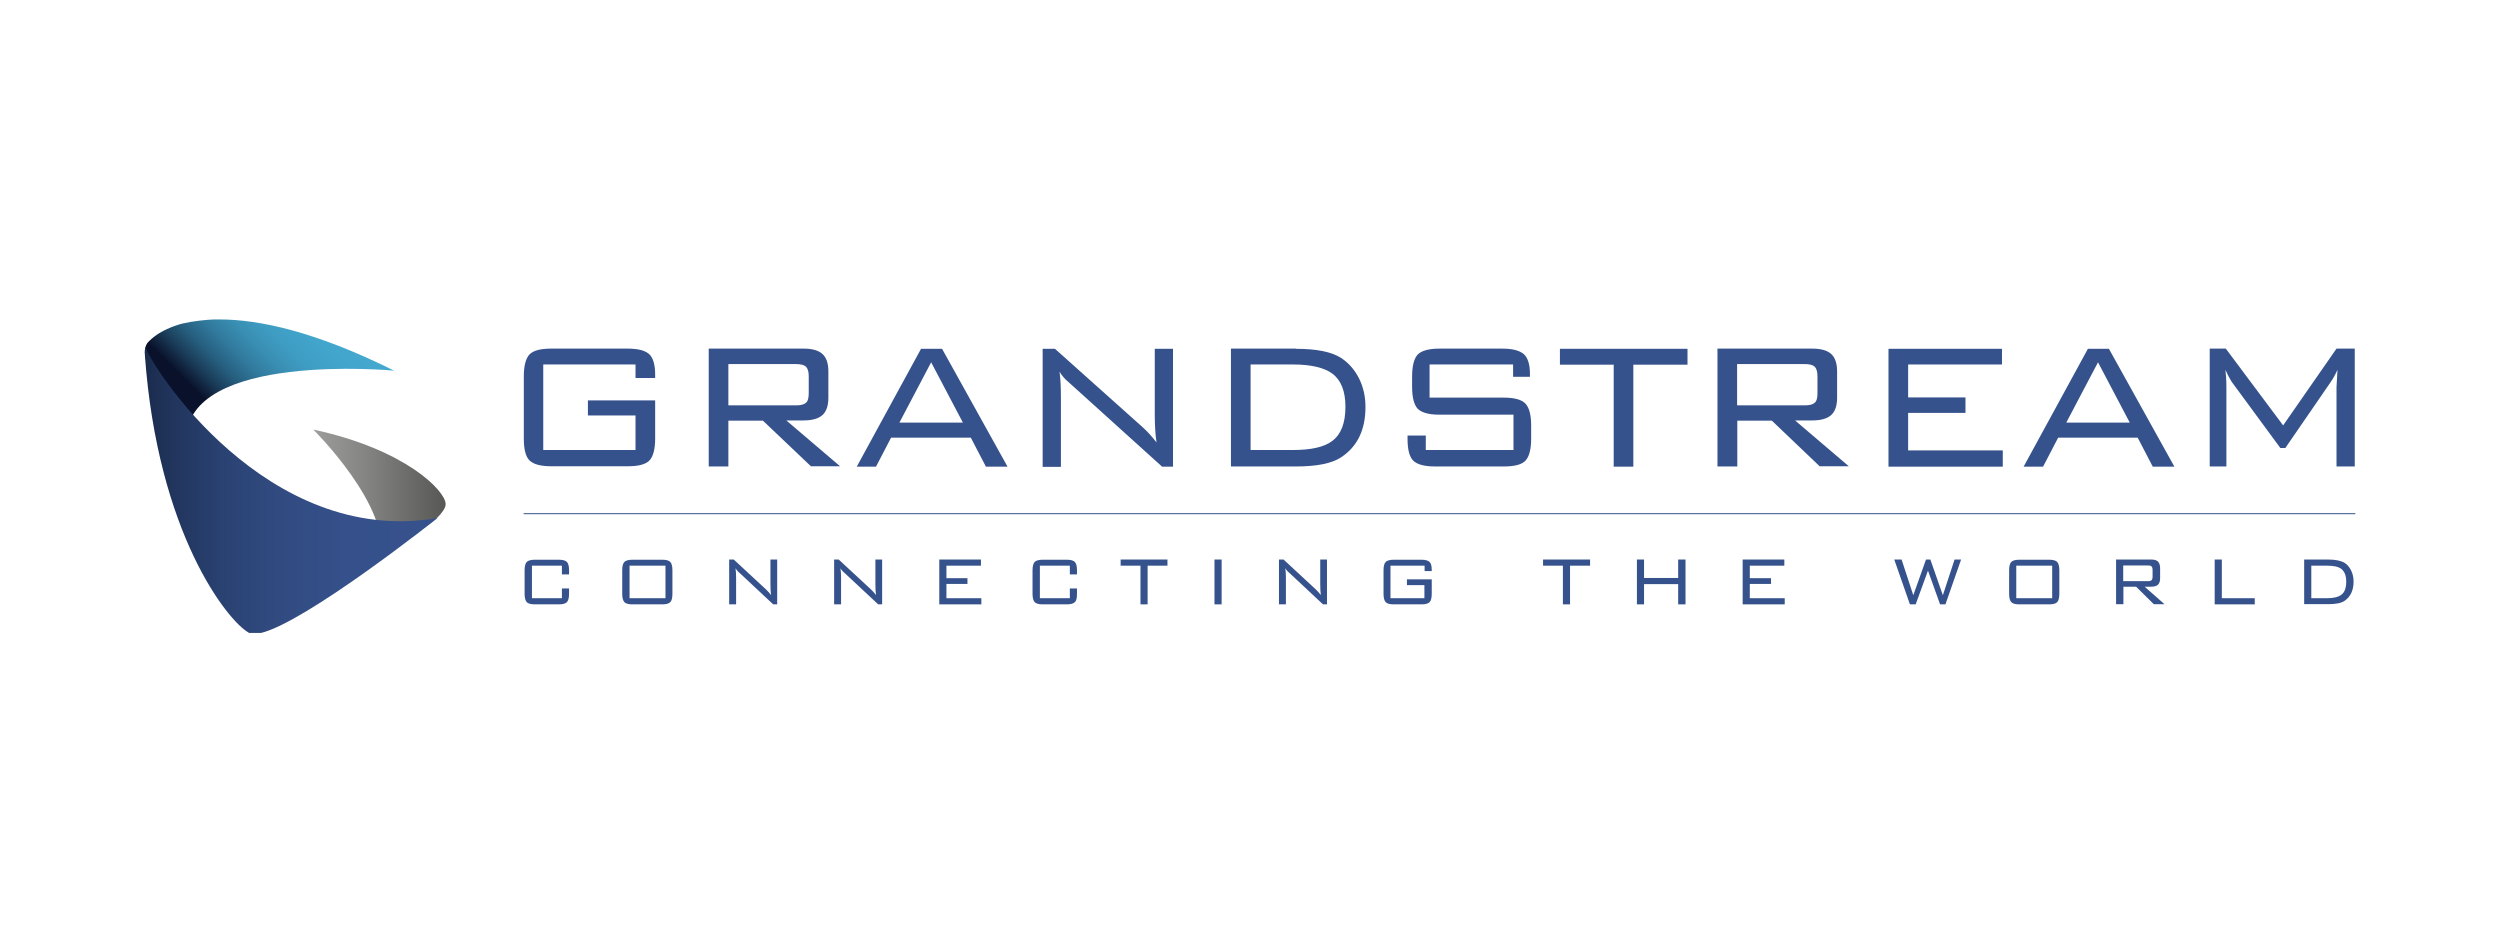 <?xml version="1.0" encoding="UTF-8"?> <svg xmlns="http://www.w3.org/2000/svg" xmlns:xlink="http://www.w3.org/1999/xlink" version="1.1" id="Слой_1" x="0px" y="0px" viewBox="0 0 1260 480" style="enable-background:new 0 0 1260 480;" xml:space="preserve"> <style type="text/css"> .st0{fill:#36528D;} .st1{fill:none;stroke:#36528D;stroke-width:0.509;stroke-miterlimit:10;} .st2{clip-path:url(#SVGID_2_);fill:url(#SVGID_3_);} .st3{clip-path:url(#SVGID_5_);fill:url(#SVGID_6_);} .st4{clip-path:url(#SVGID_8_);fill:url(#SVGID_9_);} </style> <g> <g> <g> <path class="st0" d="M320.3,183.7h-46.5v43.1h46.5v-17.4h-24v-7.6h33.9v19.2c0,5.4-1,9.1-2.9,11.1c-2,2-5.6,2.9-11,2.9h-38.4 c-5.4,0-9-1-11-2.9c-2-2-2.9-5.7-2.9-11.1v-31.3c0-5.4,1-9.1,2.9-11.1c2-2,5.6-2.9,11-2.9h38.4c5.2,0,8.8,0.9,10.9,2.8 c2,1.9,3,5.3,3,10.5v1.5l-9.9,0V183.7z"></path> <path class="st0" d="M357.2,235.1v-59.4H405c4.4,0,7.5,0.9,9.5,2.7c2,1.8,3,4.7,3,8.8v13.2c0,4.1-1,7-3,8.8 c-2,1.8-5.2,2.7-9.5,2.7h-8.7l27.1,23.1h-14.7L384.5,212h-17.4v23.1H357.2z M401.2,183.5h-34.1v20.8h34.1c2.4,0,4-0.4,5-1.3 c1-0.8,1.4-2.5,1.4-4.8v-8.6c0-2.3-0.5-3.9-1.4-4.8C405.2,183.9,403.5,183.5,401.2,183.5"></path> </g> <path class="st0" d="M431.8,235.2l32.4-59.4h10.6l33,59.4h-10.9l-7.6-14.6h-40.2l-7.6,14.6H431.8z M453.3,213h32l-16-30.4 L453.3,213z"></path> <g> <path class="st0" d="M525.5,235.2v-59.4h6.2l44.4,39.7c2.1,1.9,4.4,4.4,6.8,7.5c-0.6-3.7-0.9-8.6-0.9-14.6v-32.6h9.2v59.4h-5.5 L540,193.9c-1.7-1.5-2.6-2.4-2.9-2.6c-1.2-1.2-2.3-2.6-3.1-4c0.5,3.5,0.7,7.9,0.7,13v35H525.5z"></path> <path class="st0" d="M653.1,175.8c10.4,0,18,1.5,22.8,4.6c3.8,2.5,6.8,5.9,9,10.2c2.2,4.4,3.3,9.2,3.3,14.5 c0,11.6-4.1,20-12.3,25.4c-4.7,3.1-12.3,4.6-22.8,4.6h-32.7v-59.4H653.1z M651.7,183.7h-21.4v43.1h21.4c9.2,0,15.8-1.5,19.8-4.6 c4.4-3.3,6.6-9,6.6-17.2c0-7.8-2.2-13.4-6.6-16.7C667.4,185.3,660.8,183.7,651.7,183.7"></path> <path class="st0" d="M762.5,183.7h-42v16.7h37.4c5.4,0,9,1,10.9,3c1.9,2,2.9,5.7,2.9,11v6.7c0,5.4-1,9.1-2.9,11.1 c-1.9,2-5.6,2.9-10.9,2.9h-34.6c-5.4,0-9-1-11-2.9c-2-2-2.9-5.7-2.9-11.1v-1.6l9.2,0v7.3h44.2V209h-37.3c-5.3,0-8.9-1-10.9-2.9 c-1.9-2-2.9-5.7-2.9-11.1v-5.2c0-5.5,1-9.2,2.9-11.2c2-1.9,5.6-2.9,10.9-2.9h31.6c5.1,0,8.6,0.9,10.8,2.7 c2.1,1.8,3.2,5.2,3.2,10.2v1.3l-8.5,0V183.7z"></path> </g> <polygon class="st0" points="823.2,183.8 823.2,235.2 813.3,235.2 813.3,183.8 786.2,183.8 786.2,175.8 850.5,175.8 850.5,183.8 "></polygon> <g> <path class="st0" d="M865.6,235.1v-59.4h47.8c4.4,0,7.5,0.9,9.5,2.7c2,1.8,3,4.7,3,8.8v13.2c0,4.1-1,7-3,8.8 c-2,1.8-5.2,2.7-9.5,2.7h-8.7l27.1,23.1h-14.7L893,212h-17.4v23.1H865.6z M909.6,183.5h-34.1v20.8h34.1c2.4,0,4-0.4,5-1.3 c1-0.8,1.4-2.5,1.4-4.8v-8.6c0-2.3-0.5-3.9-1.4-4.8C913.6,183.9,912,183.5,909.6,183.5"></path> </g> <polygon class="st0" points="951.8,235.2 951.8,175.8 1009,175.8 1009,183.7 961.7,183.7 961.7,200.3 990.6,200.3 990.6,208.1 961.7,208.1 961.7,227 1009.4,227 1009.4,235.2 "></polygon> <path class="st0" d="M1019.9,235.2l32.4-59.4h10.6l33,59.4H1085l-7.6-14.6h-40.1l-7.6,14.6H1019.9z M1041.4,213h32l-16-30.4 L1041.4,213z"></path> <g> <path class="st0" d="M1121.6,186.4c0.3,2.3,0.5,5.2,0.5,8.7v40h-8.4v-59.4h8.1l28.9,38.7l26.9-38.7h9.2v59.4h-9.2v-40l0.5-8.7 c-1.3,2.8-2.5,4.9-3.6,6.4l-22.7,33h-2.5l-23.6-32.1C1124.7,192.5,1123.3,190.1,1121.6,186.4"></path> <path class="st0" d="M283.2,285.1h-15.1v16.4h15.1v-4.9h3.6v2.7c0,2.1-0.4,3.5-1.1,4.2c-0.7,0.7-2,1.1-4,1.1h-12.2 c-2,0-3.3-0.4-4-1.1c-0.7-0.7-1.1-2.2-1.1-4.2v-11.9c0-2.1,0.4-3.5,1.1-4.2c0.7-0.7,2.1-1.1,4-1.1h12.2c2,0,3.3,0.4,4,1.1 c0.7,0.7,1.1,2.1,1.1,4.2v2.1h-3.6V285.1z"></path> <path class="st0" d="M313.6,287.4c0-2.1,0.4-3.5,1.1-4.2c0.7-0.7,2.1-1.1,4-1.1h15.1c2,0,3.3,0.4,4,1.1c0.7,0.7,1.1,2.2,1.1,4.2 v11.9c0,2.1-0.4,3.5-1.1,4.2c-0.7,0.7-2,1.1-4,1.1h-15.1c-2,0-3.3-0.4-4-1.1c-0.7-0.7-1.1-2.2-1.1-4.2V287.4z M317.3,301.5h18.1 v-16.4h-18.1V301.5z"></path> <path class="st0" d="M367.5,304.6V282h2.3l16.3,15.1c0.8,0.7,1.6,1.7,2.5,2.8c-0.2-1.4-0.3-3.3-0.3-5.6V282h3.4v22.6h-2 l-16.8-15.7c-0.6-0.6-1-0.9-1.1-1c-0.4-0.5-0.8-1-1.1-1.5c0.2,1.3,0.3,3,0.3,4.9v13.3H367.5z"></path> <path class="st0" d="M420.4,304.6V282h2.3l16.3,15.1c0.8,0.7,1.6,1.7,2.5,2.8c-0.2-1.4-0.3-3.3-0.3-5.6V282h3.4v22.6h-2 l-16.8-15.7c-0.6-0.6-1-0.9-1.1-1c-0.5-0.5-0.8-1-1.1-1.5c0.2,1.3,0.3,3,0.3,4.9v13.3H420.4z"></path> </g> <polygon class="st0" points="473.4,282 473.4,304.6 494.6,304.6 494.6,301.5 477,301.5 477,294.3 487.6,294.3 487.6,291.4 477,291.4 477,285.1 494.4,285.1 494.4,282 "></polygon> <g> <path class="st0" d="M539.2,285.1h-15.1v16.4h15.1v-4.9h3.6v2.7c0,2.1-0.3,3.5-1.1,4.2c-0.7,0.7-2,1.1-4,1.1h-12.2 c-2,0-3.3-0.4-4-1.1c-0.7-0.7-1.1-2.2-1.1-4.2v-11.9c0-2.1,0.4-3.5,1.1-4.2c0.7-0.7,2.1-1.1,4-1.1h12.2c2,0,3.3,0.4,4,1.1 c0.7,0.7,1.1,2.1,1.1,4.2v2.1h-3.6V285.1z"></path> </g> <polygon class="st0" points="564.8,282 564.8,285.1 574.8,285.1 574.8,304.6 578.4,304.6 578.4,285.1 588.4,285.1 588.4,282 "></polygon> <rect x="612.1" y="282" class="st0" width="3.6" height="22.6"></rect> <g> <path class="st0" d="M644.6,304.6V282h2.3l16.3,15.1c0.8,0.7,1.6,1.7,2.5,2.8c-0.2-1.4-0.3-3.3-0.3-5.6V282h3.4v22.6h-2 l-16.8-15.7c-0.6-0.6-1-0.9-1.1-1c-0.5-0.5-0.8-1-1.1-1.5c0.2,1.3,0.3,3,0.3,4.9v13.3H644.6z"></path> </g> <path class="st0" d="M717.9,285.1h-17.1v16.4h17.1v-6.6h-8.8V292h12.5v7.3c0,2.1-0.4,3.5-1.1,4.2c-0.7,0.7-2.1,1.1-4,1.1h-14.1 c-2,0-3.3-0.4-4-1.1c-0.7-0.7-1.1-2.2-1.1-4.2v-11.9c0-2.1,0.4-3.5,1.1-4.2c0.7-0.7,2.1-1.1,4-1.1h14.1c1.9,0,3.2,0.4,4,1.1 c0.7,0.7,1.1,2,1.1,4v0.6l-3.6,0V285.1z"></path> <polygon class="st0" points="777.7,282 777.7,285.1 787.7,285.1 787.7,304.6 791.3,304.6 791.3,285.1 801.4,285.1 801.4,282 "></polygon> <polygon class="st0" points="845.8,282 845.8,291.3 828.6,291.3 828.6,282 825,282 825,304.6 828.6,304.6 828.6,294.4 845.8,294.4 845.8,304.6 849.5,304.6 849.5,282 "></polygon> <polygon class="st0" points="878.3,282 878.3,304.6 899.5,304.6 899.5,301.5 881.9,301.5 881.9,294.3 892.6,294.3 892.6,291.4 881.9,291.4 881.9,285.1 899.3,285.1 899.3,282 "></polygon> <g> <path class="st0" d="M1173.3,282c3.8,0,6.6,0.6,8.4,1.7c1.4,0.9,2.5,2.2,3.3,3.9c0.8,1.7,1.2,3.5,1.2,5.5c0,4.4-1.5,7.6-4.5,9.7 c-1.7,1.2-4.5,1.7-8.4,1.7h-12V282H1173.3z M1172.8,285.1h-7.9v16.4h7.9c3.4,0,5.8-0.6,7.3-1.8c1.6-1.2,2.4-3.4,2.4-6.5 c0-3-0.8-5.1-2.4-6.4C1178.6,285.6,1176.2,285.1,1172.8,285.1"></path> <path class="st0" d="M1012.6,287.4c0-2.1,0.4-3.5,1.1-4.2c0.7-0.7,2.1-1.1,4-1.1h15.1c2,0,3.3,0.4,4,1.1c0.7,0.7,1.1,2.2,1.1,4.2 v11.9c0,2.1-0.4,3.5-1.1,4.2c-0.7,0.7-2,1.1-4,1.1h-15.1c-2,0-3.3-0.4-4-1.1c-0.7-0.7-1.1-2.2-1.1-4.2V287.4z M1016.2,301.5h18.1 v-16.4h-18.1V301.5z"></path> <path class="st0" d="M1066.5,304.6V282h17.6c1.6,0,2.8,0.3,3.5,1c0.7,0.7,1.1,1.8,1.1,3.4v5c0,1.5-0.4,2.7-1.1,3.3 c-0.7,0.7-1.9,1-3.5,1h-3.2l10,8.8h-5.4l-8.9-8.8h-6.4v8.8H1066.5z M1082.6,285h-12.5v7.9h12.5c0.9,0,1.5-0.2,1.8-0.5 c0.3-0.3,0.5-0.9,0.5-1.8v-3.3c0-0.9-0.2-1.5-0.5-1.8C1084.1,285.1,1083.5,285,1082.6,285"></path> </g> <polygon class="st0" points="1116.2,282 1116.2,304.6 1136.4,304.6 1136.4,301.5 1119.8,301.5 1119.8,282 "></polygon> <polygon class="st0" points="985.1,282 979.2,300 972.9,282 970.7,282 964.3,300 958.4,282 954.7,282 962.6,304.6 965.5,304.6 971.7,287.6 977.8,304.6 980.5,304.6 988.4,282 "></polygon> <line class="st1" x1="263.9" y1="258.9" x2="1187.1" y2="258.9"></line> <g> <defs> <path id="SVGID_1_" d="M157.9,216.5c0,0,39.9,39.5,33.6,65c0,0,4.3-2.6,9.8-6.2c0.4-0.3,0.9-0.6,1.3-0.9 c1.5-2.1,3.5-3.4,5.8-4.6c0.6-0.3,1.2-0.6,1.8-1c1.2-1,2.3-2,3.4-2.9c0.1-0.1,0.2-0.2,0.3-0.2c2.2-1.2,4.7-3.4,6.4-4.7 c0.1-0.1,0,0,0.1-0.1c2.6-2.6,4.2-5,4.2-6.8C224.7,247.6,204.6,226.5,157.9,216.5z"></path> </defs> <clipPath id="SVGID_2_"> <use xlink:href="#SVGID_1_" style="overflow:visible;"></use> </clipPath> <linearGradient id="SVGID_3_" gradientUnits="userSpaceOnUse" x1="311.666" y1="442.401" x2="317.586" y2="442.401" gradientTransform="matrix(11.273 0 0 -11.273 -3355.452 5236.15)"> <stop offset="0" style="stop-color:#9D9D9C"></stop> <stop offset="0.396" style="stop-color:#848483"></stop> <stop offset="1" style="stop-color:#575756"></stop> </linearGradient> <rect x="157.9" y="216.5" class="st2" width="66.7" height="65"></rect> </g> <g> <defs> <path id="SVGID_4_" d="M107.7,161c-4.1,0.2-9.7,0.7-15.9,2.1c-0.8,0.2-6.4,1.7-11.5,4.8c-0.5,0.3-1,0.6-1.5,1 c-1.6,1.1-3,2.3-4.3,3.7c-0.4,0.5-1.3,1.7-1.5,4c-0.2,14.1,20.9,45.4,20.9,45.4c-0.6-45.1,104.7-35.2,104.7-35.2 c-39.9-19.9-68.3-25.8-88-25.8C109.7,161,108.7,161,107.7,161"></path> </defs> <clipPath id="SVGID_5_"> <use xlink:href="#SVGID_4_" style="overflow:visible;"></use> </clipPath> <linearGradient id="SVGID_6_" gradientUnits="userSpaceOnUse" x1="316.716" y1="459.708" x2="322.636" y2="459.708" gradientTransform="matrix(10.474 -10.474 -10.474 -10.474 1605.293 8352.053)"> <stop offset="0" style="stop-color:#0A122B"></stop> <stop offset="0.114" style="stop-color:#0A122B"></stop> <stop offset="0.131" style="stop-color:#0D1933"></stop> <stop offset="0.226" style="stop-color:#1B3F5C"></stop> <stop offset="0.327" style="stop-color:#276080"></stop> <stop offset="0.433" style="stop-color:#317A9D"></stop> <stop offset="0.546" style="stop-color:#398EB3"></stop> <stop offset="0.668" style="stop-color:#3F9DC3"></stop> <stop offset="0.808" style="stop-color:#42A5CC"></stop> <stop offset="1" style="stop-color:#43A8CF"></stop> </linearGradient> <polygon class="st3" points="42.3,191.5 135.7,98 229.2,191.5 135.7,284.9 "></polygon> </g> <g> <defs> <path id="SVGID_7_" d="M73,178.7c6.4,89.9,41.6,134.2,52.4,140.2c0.1,0.1,0.2,0.1,0.3,0.2h5.5c22.8-5.2,89.3-58,89.3-58 c-86.2,14.8-144.6-77-147.1-86.1C73.1,175.9,72.9,177.1,73,178.7"></path> </defs> <clipPath id="SVGID_8_"> <use xlink:href="#SVGID_7_" style="overflow:visible;"></use> </clipPath> <linearGradient id="SVGID_9_" gradientUnits="userSpaceOnUse" x1="320.162" y1="446.233" x2="326.085" y2="446.233" gradientTransform="matrix(24.92 0 0 -24.92 -7905.516 11366.999)"> <stop offset="0" style="stop-color:#1A2B4D"></stop> <stop offset="9.661049e-02" style="stop-color:#21355D"></stop> <stop offset="0.266" style="stop-color:#2A4272"></stop> <stop offset="0.454" style="stop-color:#314B81"></stop> <stop offset="0.674" style="stop-color:#35508A"></stop> <stop offset="1" style="stop-color:#36528D"></stop> </linearGradient> <rect x="72.9" y="174.9" class="st4" width="147.6" height="144.1"></rect> </g> </g> </g> </svg> 